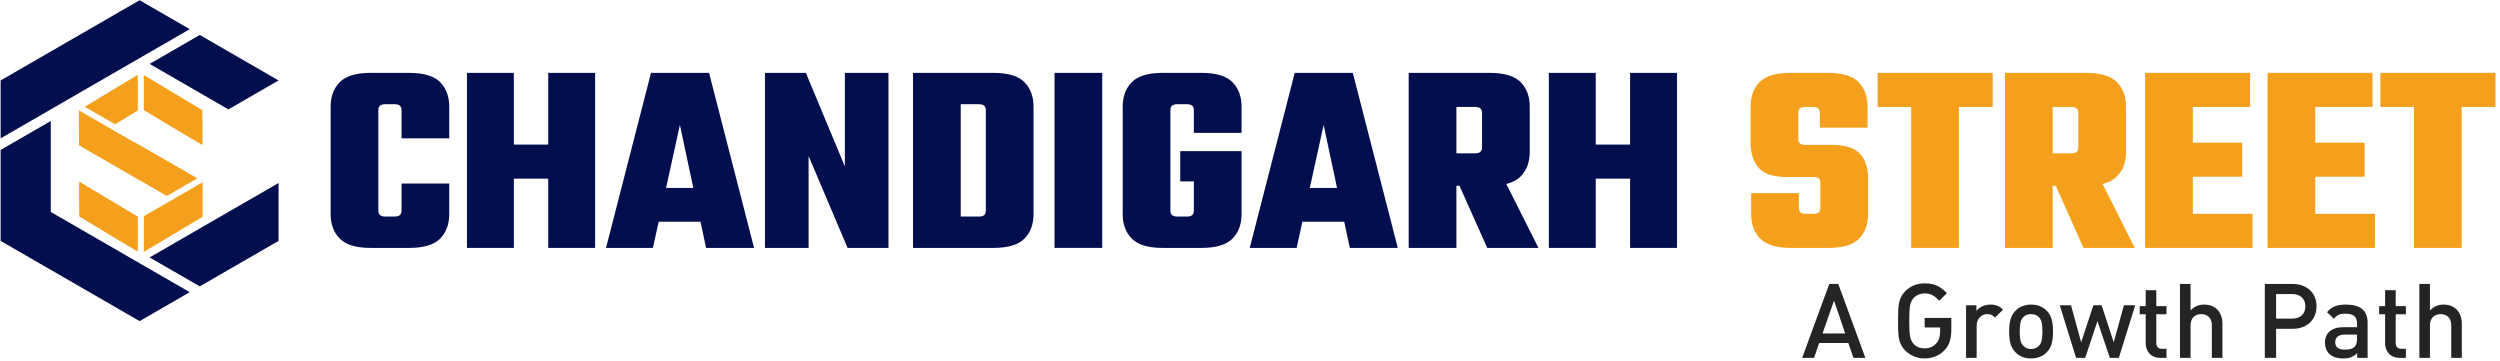 <svg xmlns="http://www.w3.org/2000/svg" xmlns:xlink="http://www.w3.org/1999/xlink" xmlns:serif="http://www.serif.com/" width="100%" height="100%" viewBox="0 0 436 63" xml:space="preserve" style="fill-rule:evenodd;clip-rule:evenodd;stroke-linejoin:round;stroke-miterlimit:2;">    <g transform="matrix(0.951,0,0,0.951,-132.751,-30.432)">        <path d="M208.976,52.213L208.976,70.613C208.976,70.98 209.076,71.255 209.276,71.438C209.476,71.621 209.792,71.713 210.226,71.713L211.526,71.713L211.526,77.463L207.576,77.463C204.909,77.463 203.017,76.896 201.901,75.763C200.784,74.63 200.226,73.13 200.226,71.263L200.226,51.563C200.226,49.696 200.784,48.196 201.901,47.063C203.017,45.93 204.909,45.363 207.576,45.363L211.526,45.363L211.526,51.113L210.226,51.113C209.792,51.113 209.476,51.205 209.276,51.388C209.076,51.571 208.976,51.846 208.976,52.213ZM213.226,57.363L213.226,52.213C213.226,51.846 213.126,51.571 212.926,51.388C212.726,51.205 212.409,51.113 211.976,51.113L210.676,51.113L210.676,45.363L214.626,45.363C217.292,45.363 219.184,45.93 220.301,47.063C221.417,48.196 221.976,49.696 221.976,51.563L221.976,57.363L213.226,57.363ZM213.226,70.613L213.226,65.663L221.976,65.663L221.976,71.263C221.976,73.13 221.417,74.63 220.301,75.763C219.184,76.896 217.292,77.463 214.626,77.463L210.676,77.463L210.676,71.713L211.976,71.713C212.409,71.713 212.726,71.621 212.926,71.438C213.126,71.255 213.226,70.98 213.226,70.613Z" style="fill:rgb(3,14,78);fill-rule:nonzero;"></path>        <path d="M241.226,58.513L241.226,64.763L232.226,64.763L232.226,58.513L241.226,58.513ZM225.226,45.363L233.826,45.363L233.826,77.463L225.226,77.463L225.226,45.363ZM240.126,45.363L248.726,45.363L248.726,77.463L240.126,77.463L240.126,45.363Z" style="fill:rgb(3,14,78);fill-rule:nonzero;"></path>        <path d="M272.376,66.463L272.376,72.663L256.326,72.663L256.326,66.463L272.376,66.463ZM277.876,77.463L269.076,77.463L264.276,54.913L259.326,77.463L250.726,77.463L258.976,45.363L269.626,45.363L277.876,77.463Z" style="fill:rgb(3,14,78);fill-rule:nonzero;"></path>        <path d="M294.526,45.363L302.526,45.363L302.526,77.463L295.026,77.463L287.876,60.613L287.876,77.463L279.876,77.463L279.876,45.363L287.376,45.363L294.526,62.513L294.526,45.363Z" style="fill:rgb(3,14,78);fill-rule:nonzero;"></path>        <path d="M320.376,58.763L320.376,52.213C320.376,51.846 320.276,51.571 320.076,51.388C319.876,51.205 319.559,51.113 319.126,51.113L309.926,51.113L309.926,45.363L321.776,45.363C324.442,45.363 326.334,45.93 327.451,47.063C328.567,48.196 329.126,49.696 329.126,51.563L329.126,58.763L320.376,58.763ZM320.376,70.613L320.376,58.113L329.126,58.113L329.126,71.263C329.126,73.13 328.567,74.63 327.451,75.763C326.334,76.896 324.442,77.463 321.776,77.463L309.926,77.463L309.926,71.713L319.126,71.713C319.559,71.713 319.876,71.621 320.076,71.438C320.276,71.255 320.376,70.98 320.376,70.613ZM307.026,45.363L315.776,45.363L315.776,77.463L307.026,77.463L307.026,45.363Z" style="fill:rgb(3,14,78);fill-rule:nonzero;"></path>        <rect x="332.976" y="45.363" width="8.75" height="32.1" style="fill:rgb(3,14,78);fill-rule:nonzero;"></rect>        <path d="M354.226,52.213L354.226,70.613C354.226,70.98 354.326,71.255 354.526,71.438C354.726,71.621 355.042,71.713 355.476,71.713L356.626,71.713L356.626,77.463L352.826,77.463C350.159,77.463 348.267,76.896 347.151,75.763C346.034,74.63 345.476,73.13 345.476,71.263L345.476,51.563C345.476,49.696 346.034,48.196 347.151,47.063C348.267,45.93 350.159,45.363 352.826,45.363L356.826,45.363L356.826,51.113L355.476,51.113C355.042,51.113 354.726,51.205 354.526,51.388C354.326,51.571 354.226,51.846 354.226,52.213ZM367.276,59.713L367.276,65.263L356.026,65.263L356.026,59.713L367.276,59.713ZM358.526,56.363L358.526,52.213C358.526,51.846 358.426,51.571 358.226,51.388C358.026,51.205 357.709,51.113 357.276,51.113L355.926,51.113L355.926,45.363L359.926,45.363C362.592,45.363 364.484,45.93 365.601,47.063C366.717,48.196 367.276,49.696 367.276,51.563L367.276,56.363L358.526,56.363ZM358.526,70.613L358.526,63.563L367.276,63.563L367.276,71.263C367.276,73.13 366.717,74.63 365.601,75.763C364.484,76.896 362.592,77.463 359.926,77.463L356.126,77.463L356.126,71.713L357.276,71.713C357.709,71.713 358.026,71.621 358.226,71.438C358.426,71.255 358.526,70.98 358.526,70.613Z" style="fill:rgb(3,14,78);fill-rule:nonzero;"></path>        <path d="M390.426,66.463L390.426,72.663L374.376,72.663L374.376,66.463L390.426,66.463ZM395.926,77.463L387.126,77.463L382.326,54.913L377.376,77.463L368.776,77.463L377.026,45.363L387.676,45.363L395.926,77.463Z" style="fill:rgb(3,14,78);fill-rule:nonzero;"></path>        <path d="M411.376,59.013L411.376,52.713C411.376,52.346 411.276,52.071 411.076,51.888C410.876,51.705 410.559,51.613 410.126,51.613L400.826,51.613L400.826,45.363L412.776,45.363C415.442,45.363 417.334,45.93 418.451,47.063C419.567,48.196 420.126,49.696 420.126,51.563L420.126,59.863C420.126,61.73 419.567,63.23 418.451,64.363C417.334,65.496 415.442,66.063 412.776,66.063L400.826,66.063L400.826,60.113L410.126,60.113C410.559,60.113 410.876,60.021 411.076,59.838C411.276,59.655 411.376,59.38 411.376,59.013ZM397.926,45.363L406.676,45.363L406.676,77.463L397.926,77.463L397.926,45.363ZM405.676,62.563L414.226,62.563L421.726,77.463L412.326,77.463L405.676,62.563Z" style="fill:rgb(3,14,78);fill-rule:nonzero;"></path>        <path d="M439.626,58.513L439.626,64.763L430.626,64.763L430.626,58.513L439.626,58.513ZM423.626,45.363L432.226,45.363L432.226,77.463L423.626,77.463L423.626,45.363ZM438.526,45.363L447.126,45.363L447.126,77.463L438.526,77.463L438.526,45.363Z" style="fill:rgb(3,14,78);fill-rule:nonzero;"></path>        <path d="M473.426,70.113L473.426,65.563C473.426,65.196 473.326,64.921 473.126,64.738C472.926,64.555 472.609,64.463 472.176,64.463L467.376,64.463C464.776,64.463 463.001,63.88 462.051,62.713C461.101,61.546 460.626,60.03 460.626,58.163L460.626,51.563C460.626,49.696 461.176,48.196 462.276,47.063C463.376,45.93 465.259,45.363 467.926,45.363L474.776,45.363C477.442,45.363 479.326,45.93 480.426,47.063C481.526,48.196 482.076,49.696 482.076,51.563L482.076,55.413L473.326,55.413L473.326,52.713C473.326,52.346 473.226,52.071 473.026,51.888C472.826,51.705 472.509,51.613 472.076,51.613L470.626,51.613C470.192,51.613 469.876,51.705 469.676,51.888C469.476,52.071 469.376,52.346 469.376,52.713L469.376,57.463C469.376,57.83 469.476,58.105 469.676,58.288C469.876,58.471 470.192,58.563 470.626,58.563L475.326,58.563C477.926,58.563 479.717,59.113 480.701,60.213C481.684,61.313 482.176,62.796 482.176,64.663L482.176,71.263C482.176,73.13 481.626,74.63 480.526,75.763C479.426,76.896 477.542,77.463 474.876,77.463L468.076,77.463C465.409,77.463 463.517,76.896 462.401,75.763C461.284,74.63 460.726,73.13 460.726,71.263L460.726,67.413L469.476,67.413L469.476,70.113C469.476,70.48 469.576,70.755 469.776,70.938C469.976,71.121 470.292,71.213 470.726,71.213L472.176,71.213C472.609,71.213 472.926,71.121 473.126,70.938C473.326,70.755 473.426,70.48 473.426,70.113Z" style="fill:rgb(244,160,28);fill-rule:nonzero;"></path>        <path d="M490.076,48.363L498.826,48.363L498.826,77.463L490.076,77.463L490.076,48.363ZM505.026,45.363L505.026,51.613L483.926,51.613L483.926,45.363L505.026,45.363Z" style="fill:rgb(244,160,28);fill-rule:nonzero;"></path>        <path d="M520.726,59.013L520.726,52.713C520.726,52.346 520.626,52.071 520.426,51.888C520.226,51.705 519.909,51.613 519.476,51.613L510.176,51.613L510.176,45.363L522.126,45.363C524.792,45.363 526.684,45.93 527.801,47.063C528.917,48.196 529.476,49.696 529.476,51.563L529.476,59.863C529.476,61.73 528.917,63.23 527.801,64.363C526.684,65.496 524.792,66.063 522.126,66.063L510.176,66.063L510.176,60.113L519.476,60.113C519.909,60.113 520.226,60.021 520.426,59.838C520.626,59.655 520.726,59.38 520.726,59.013ZM507.276,45.363L516.026,45.363L516.026,77.463L507.276,77.463L507.276,45.363ZM515.026,62.563L523.576,62.563L531.076,77.463L521.676,77.463L515.026,62.563Z" style="fill:rgb(244,160,28);fill-rule:nonzero;"></path>        <path d="M532.976,45.363L541.726,45.363L541.726,77.463L532.976,77.463L532.976,45.363ZM550.776,58.163L550.776,64.413L536.726,64.413L536.726,58.163L550.776,58.163ZM552.226,45.363L552.226,51.613L536.076,51.613L536.076,45.363L552.226,45.363ZM552.676,71.213L552.676,77.463L536.076,77.463L536.076,71.213L552.676,71.213Z" style="fill:rgb(244,160,28);fill-rule:nonzero;"></path>        <path d="M555.426,45.363L564.176,45.363L564.176,77.463L555.426,77.463L555.426,45.363ZM573.226,58.163L573.226,64.413L559.176,64.413L559.176,58.163L573.226,58.163ZM574.676,45.363L574.676,51.613L558.526,51.613L558.526,45.363L574.676,45.363ZM575.126,71.213L575.126,77.463L558.526,77.463L558.526,71.213L575.126,71.213Z" style="fill:rgb(244,160,28);fill-rule:nonzero;"></path>        <path d="M582.276,48.363L591.026,48.363L591.026,77.463L582.276,77.463L582.276,48.363ZM597.226,45.363L597.226,51.613L576.126,51.613L576.126,45.363L597.226,45.363Z" style="fill:rgb(244,160,28);fill-rule:nonzero;"></path>    </g>    <g transform="matrix(0.211,0,0,0.211,-101.592,-35.279)">        <path d="M638.305,408.686L596.861,432.619L482,366.309L482,291.132L523.444,267.196L523.444,342.376L596.861,384.774L638.305,408.686ZM711.723,318.463L711.723,366.311L646.594,403.901L605.13,379.986L607.823,378.432L670.279,342.375L711.723,318.463ZM638.305,191.314L596.861,215.226L532.872,252.173L523.444,257.624L482,281.556L482,233.691L596.861,167.381L638.305,191.314ZM711.723,233.69L670.279,257.623L605.15,220.015L646.594,196.1L711.723,233.69Z" style="fill:rgb(3,14,78);fill-rule:nonzero;"></path>    </g>    <g id="path191" transform="matrix(0.116,0,0,0.116,-59.196,-6.326)">        <path d="M814.958,328.557L815.002,380.291L769.06,407.934C750.361,419.185 733.979,428.913 726.545,433.204L726.545,379.572C728.399,378.573 730.774,377.205 733.855,375.382L814.958,328.557ZM717.457,432.84C711.273,429.249 699.844,422.452 687.002,414.708L687.001,414.708C668.026,403.266 647.326,390.763 641.001,386.923L629.501,379.941L629.234,353.759C629.088,339.359 629.161,327.577 629.398,327.577C629.635,327.577 638.08,332.591 648.165,338.719C658.25,344.848 667.851,350.628 669.501,351.565C672.161,353.076 707.714,374.353 717.457,380.252L717.457,432.84ZM710.995,267.871L711.164,267.577C719.522,272.285 738.535,283.172 758,294.404C780.29,307.267 801.674,319.566 807.059,322.623L761.122,349.145C751.464,343.588 736.303,334.861 730.501,331.5C709.94,319.588 700.414,314.099 661.219,291.577L629.023,273.077L629,220.713L629.143,220.614L710.995,267.871ZM726.545,167.372L814.5,220.187L814.766,246.382C814.913,260.789 814.848,272.577 814.622,272.577C814.318,272.577 750.137,234.379 726.545,220.161L726.545,167.372ZM637.735,215.08C645.856,210.111 661.2,200.827 678.094,190.668L717.457,167L717.457,220.622L683.306,241.39L637.735,215.08Z" style="fill:rgb(244,160,28);fill-rule:nonzero;"></path>    </g>    <g transform="matrix(0.362,0,0,0.362,123.498,-24.547)">        <path d="M557.52,240.204L551.763,240.204L549.324,233.051L535.273,233.051L532.833,240.204L527.076,240.204L540.127,204.609L544.469,204.609L557.52,240.204ZM547.811,228.461L542.42,212.665L536.882,228.461L547.811,228.461Z" style="fill:rgb(36,36,36);fill-rule:nonzero;"></path>        <path d="M598.927,226.313C598.927,228.689 598.687,230.659 598.206,232.221C597.726,233.784 596.917,235.175 595.777,236.396C594.947,237.275 594.036,238.019 593.043,238.63C592.05,239.24 590.951,239.704 589.747,240.021C588.542,240.339 587.322,240.497 586.085,240.497C584.848,240.497 583.68,240.355 582.581,240.07C581.483,239.785 580.429,239.35 579.42,238.764C578.411,238.178 577.515,237.494 576.734,236.713C575.627,235.574 574.83,234.361 574.342,233.076C573.853,231.79 573.552,230.394 573.438,228.889C573.324,227.383 573.267,225.222 573.267,222.407C573.267,220.242 573.296,218.525 573.353,217.255C573.41,215.986 573.54,214.822 573.744,213.764C573.947,212.706 574.281,211.717 574.744,210.798C575.208,209.878 575.872,208.979 576.734,208.1C579.257,205.577 582.374,204.316 586.085,204.316C587.664,204.316 589.063,204.483 590.284,204.819C591.505,205.154 592.628,205.665 593.653,206.352C594.679,207.039 595.737,207.931 596.827,209.027L593.165,212.69C591.928,211.437 590.809,210.537 589.808,209.992C588.807,209.447 587.566,209.174 586.085,209.174C585.059,209.174 584.071,209.373 583.119,209.771C582.166,210.169 581.381,210.701 580.763,211.367C579.9,212.326 579.334,213.52 579.066,214.95C578.797,216.379 578.663,218.865 578.663,222.407C578.663,225.964 578.797,228.462 579.066,229.9C579.334,231.338 579.9,232.536 580.763,233.494C582.113,234.924 583.888,235.639 586.085,235.639C588.429,235.639 590.325,234.803 591.773,233.13C592.945,231.831 593.531,229.956 593.531,227.505L593.531,225.556L586.085,225.556L586.085,220.966L598.927,220.966L598.927,226.313Z" style="fill:rgb(36,36,36);fill-rule:nonzero;"></path>        <path d="M623.829,216.975L619.972,220.82C619.386,220.217 618.824,219.786 618.287,219.526C617.75,219.265 617.05,219.135 616.187,219.135C615.276,219.135 614.434,219.371 613.66,219.842C612.887,220.314 612.273,220.976 611.817,221.83C611.362,222.683 611.134,223.679 611.134,224.817L611.134,240.204L606.031,240.204L606.031,214.863L611.036,214.863L611.036,217.613C611.703,216.681 612.643,215.936 613.856,215.38C615.068,214.823 616.375,214.545 617.774,214.545C619.028,214.545 620.13,214.729 621.082,215.097C622.035,215.466 622.95,216.091 623.829,216.975Z" style="fill:rgb(36,36,36);fill-rule:nonzero;"></path>        <path d="M647.926,227.509C647.926,229.853 647.714,231.806 647.291,233.368C646.868,234.931 646.078,236.306 644.923,237.494C643.002,239.496 640.471,240.497 637.33,240.497C634.221,240.497 631.707,239.496 629.786,237.494C628.647,236.306 627.861,234.927 627.43,233.356C626.999,231.786 626.783,229.837 626.783,227.509C626.783,225.23 627.003,223.294 627.442,221.699C627.882,220.104 628.663,218.72 629.786,217.548C630.339,216.962 630.982,216.45 631.715,216.01C632.447,215.571 633.298,215.217 634.266,214.948C635.234,214.68 636.256,214.545 637.33,214.545C639.006,214.545 640.479,214.822 641.749,215.375C643.018,215.929 644.076,216.653 644.923,217.548C646.062,218.736 646.847,220.116 647.279,221.686C647.71,223.257 647.926,225.198 647.926,227.509ZM642.823,227.521C642.823,225.864 642.709,224.47 642.481,223.34C642.253,222.211 641.781,221.288 641.065,220.574C640.138,219.615 638.892,219.135 637.33,219.135C635.816,219.135 634.579,219.615 633.619,220.574C632.919,221.288 632.455,222.211 632.227,223.34C632,224.47 631.886,225.864 631.886,227.521C631.886,229.163 632,230.548 632.227,231.678C632.455,232.808 632.919,233.73 633.619,234.445C634.628,235.453 635.865,235.956 637.33,235.956C638.844,235.956 640.089,235.453 641.065,234.445C641.781,233.73 642.253,232.808 642.481,231.678C642.709,230.548 642.823,229.163 642.823,227.521Z" style="fill:rgb(36,36,36);fill-rule:nonzero;"></path>        <path d="M687.525,214.863L679.64,240.204L675.294,240.204L669.337,222.504L663.429,240.204L659.034,240.204L651.173,214.863L656.593,214.863L661.475,232.709L667.384,214.863L671.339,214.863L677.174,232.709L682.081,214.863L687.525,214.863Z" style="fill:rgb(36,36,36);fill-rule:nonzero;"></path>        <path d="M702.589,240.204L699.537,240.204C698.04,240.204 696.766,239.879 695.716,239.228C694.666,238.577 693.881,237.718 693.36,236.652C692.839,235.586 692.579,234.418 692.579,233.149L692.579,219.208L689.698,219.208L689.698,215.302L692.579,215.302L692.579,207.612L697.681,207.612L697.681,215.302L702.589,215.302L702.589,219.208L697.681,219.208L697.681,232.905C697.681,234.874 698.617,235.859 700.489,235.859L702.589,235.859L702.589,240.204Z" style="fill:rgb(36,36,36);fill-rule:nonzero;"></path>        <path d="M729.542,240.204L724.439,240.204L724.439,224.671C724.439,222.817 723.967,221.432 723.023,220.513C722.079,219.594 720.85,219.135 719.337,219.135C717.823,219.135 716.586,219.602 715.626,220.537C714.666,221.472 714.185,222.85 714.185,224.671L714.185,240.204L709.083,240.204L709.083,204.609L714.185,204.609L714.185,217.417C715.911,215.502 718.092,214.545 720.728,214.545C722.551,214.545 724.13,214.932 725.465,215.705C726.799,216.478 727.813,217.564 728.504,218.964C729.196,220.364 729.542,221.992 729.542,223.847L729.542,240.204Z" style="fill:rgb(36,36,36);fill-rule:nonzero;"></path>        <path d="M774.879,215.4C774.879,217.467 774.415,219.318 773.487,220.954C772.559,222.59 771.225,223.875 769.483,224.811C767.742,225.747 765.74,226.215 763.477,226.215L755.396,226.215L755.396,240.204L749.952,240.204L749.952,204.609L763.466,204.609C765.144,204.609 766.708,204.881 768.158,205.427C769.608,205.972 770.83,206.729 771.824,207.697C772.818,208.666 773.575,209.797 774.097,211.091C774.618,212.385 774.879,213.821 774.879,215.4ZM769.483,215.412C769.483,213.56 768.91,212.107 767.762,211.051C766.615,209.995 765.089,209.467 763.184,209.467L755.396,209.467L755.396,221.308L763.184,221.308C765.105,221.308 766.635,220.784 767.774,219.736C768.914,218.689 769.483,217.247 769.483,215.412Z" style="fill:rgb(36,36,36);fill-rule:nonzero;"></path>        <path d="M799.488,240.204L794.483,240.204L794.483,237.91C793.556,238.837 792.587,239.5 791.578,239.899C790.569,240.298 789.291,240.497 787.745,240.497C786.215,240.497 784.889,240.306 783.765,239.924C782.642,239.541 781.698,238.967 780.933,238.202C779.599,236.819 778.931,235.004 778.931,232.758C778.931,231.31 779.265,230.036 779.932,228.937C780.6,227.839 781.589,226.984 782.899,226.374C784.209,225.764 785.8,225.458 787.672,225.458L794.386,225.458L794.386,223.659C794.386,222.037 793.946,220.845 793.067,220.083C792.188,219.321 790.78,218.94 788.844,218.94C787.428,218.94 786.325,219.118 785.535,219.475C784.746,219.831 783.993,220.464 783.277,221.372L779.932,218.228C781.088,216.853 782.358,215.896 783.741,215.355C785.125,214.815 786.89,214.545 789.039,214.545C796.005,214.545 799.488,217.451 799.488,223.261L799.488,240.204ZM794.386,231.049L794.386,228.998L788.429,228.998C786.947,228.998 785.82,229.316 785.047,229.951C784.274,230.585 783.888,231.489 783.888,232.66C783.888,235.053 785.434,236.249 788.526,236.249C789.617,236.249 790.528,236.156 791.261,235.969C791.993,235.781 792.668,235.395 793.287,234.809C794.019,234.076 794.386,232.823 794.386,231.049Z" style="fill:rgb(36,36,36);fill-rule:nonzero;"></path>        <path d="M817.921,240.204L814.869,240.204C813.372,240.204 812.098,239.879 811.048,239.228C809.998,238.577 809.213,237.718 808.692,236.652C808.171,235.586 807.911,234.418 807.911,233.149L807.911,219.208L805.03,219.208L805.03,215.302L807.911,215.302L807.911,207.612L813.014,207.612L813.014,215.302L817.921,215.302L817.921,219.208L813.014,219.208L813.014,232.905C813.014,234.874 813.949,235.859 815.821,235.859L817.921,235.859L817.921,240.204Z" style="fill:rgb(36,36,36);fill-rule:nonzero;"></path>        <path d="M844.874,240.204L839.771,240.204L839.771,224.671C839.771,222.817 839.299,221.432 838.355,220.513C837.411,219.594 836.182,219.135 834.669,219.135C833.155,219.135 831.918,219.602 830.958,220.537C829.998,221.472 829.517,222.85 829.517,224.671L829.517,240.204L824.415,240.204L824.415,204.609L829.517,204.609L829.517,217.417C831.243,215.502 833.424,214.545 836.06,214.545C837.883,214.545 839.462,214.932 840.797,215.705C842.131,216.478 843.145,217.564 843.836,218.964C844.528,220.364 844.874,221.992 844.874,223.847L844.874,240.204Z" style="fill:rgb(36,36,36);fill-rule:nonzero;"></path>    </g></svg>